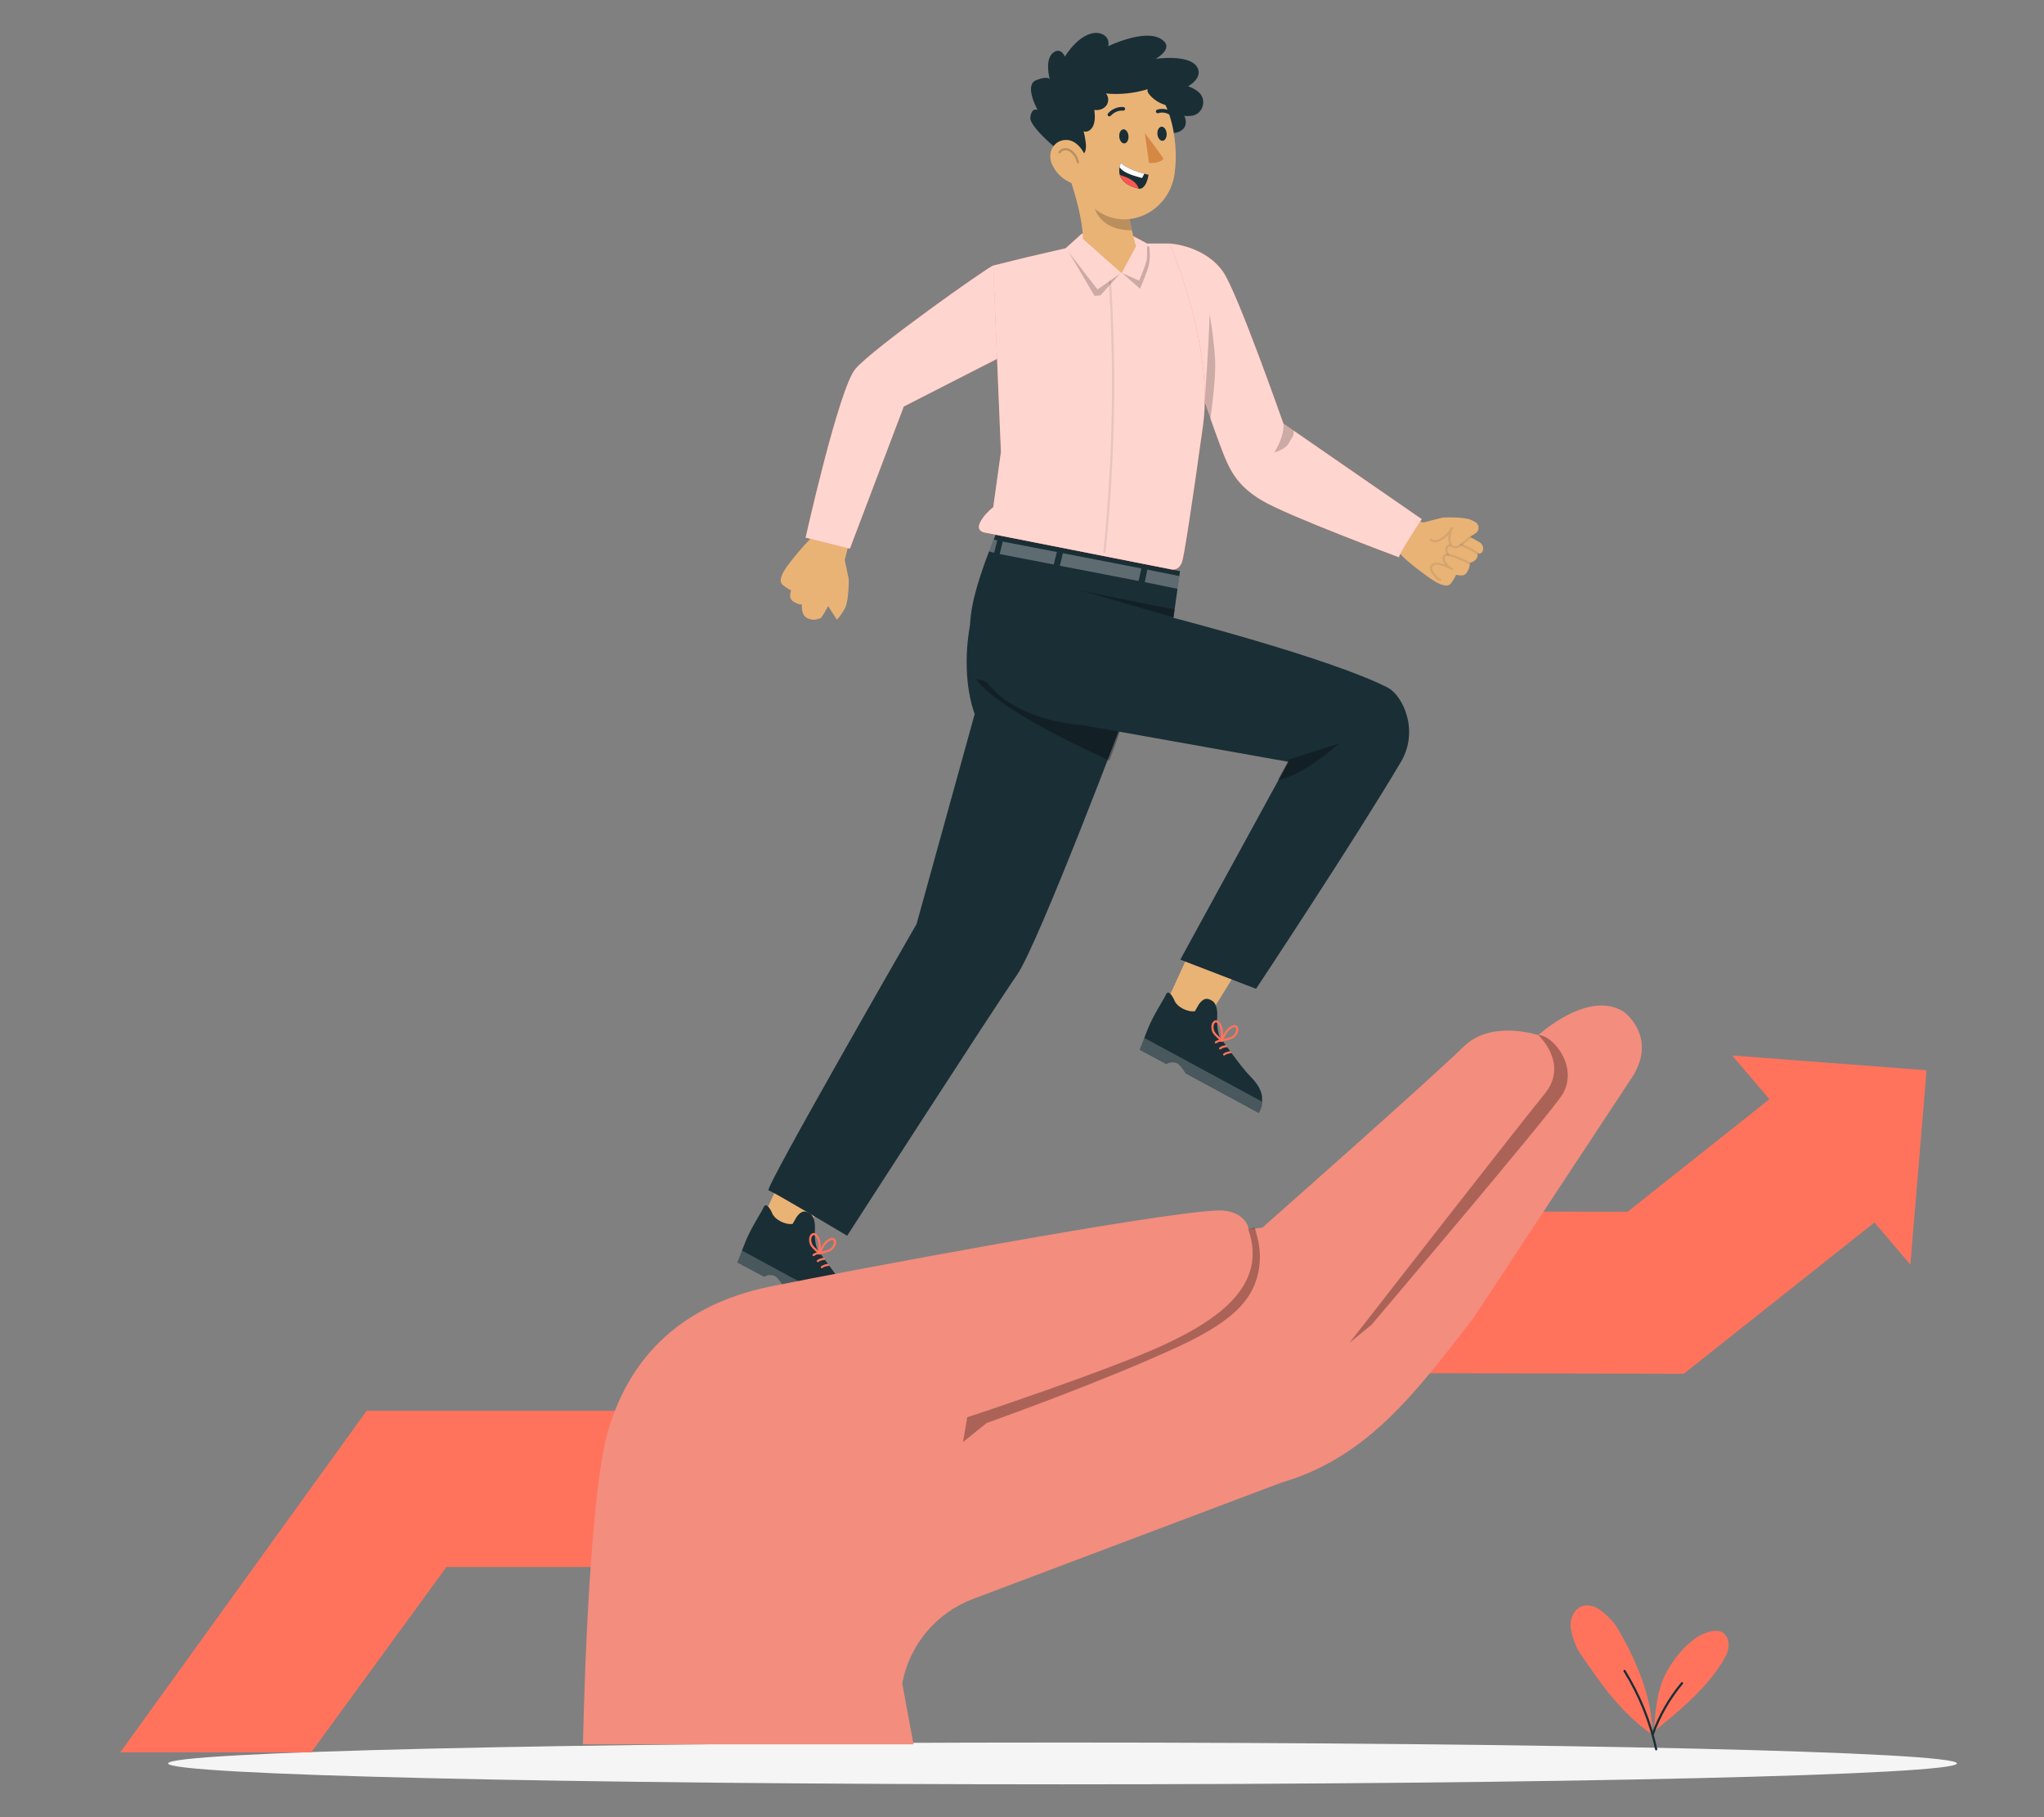 <?xml version="1.0" encoding="UTF-8"?>
<svg id="Layer_2" data-name="Layer 2" xmlns="http://www.w3.org/2000/svg" viewBox="0 0 540 480">
  <rect x="0" y="0" width="540" height="480" fill="#808080" stroke="none"/>
  <defs>
    <style>
      .cls-1, .cls-2, .cls-3, .cls-4, .cls-5, .cls-6, .cls-7, .cls-8, .cls-9, .cls-10, .cls-11, .cls-12, .cls-13, .cls-14, .cls-15, .cls-16 {
        stroke-width: 0px;
      }

      .cls-1, .cls-5, .cls-6 {
        isolation: isolate;
      }

      .cls-1, .cls-5, .cls-10 {
        opacity: .2;
      }

      .cls-1, .cls-12, .cls-15, .cls-16 {
        fill: #fff;
      }

      .cls-2 {
        fill: #fc5652;
      }

      .cls-3 {
        fill: #e9b376;
      }

      .cls-4 {
        fill: #ff735d;
      }

      .cls-6, .cls-17, .cls-16 {
        opacity: .3;
      }

      .cls-7 {
        fill: #f5f5f5;
      }

      .cls-8 {
        fill: none;
      }

      .cls-9 {
        fill: #f38d7e;
      }

      .cls-11, .cls-13 {
        fill: #1a2e35;
      }

      .cls-13 {
        opacity: .1;
      }

      .cls-14 {
        fill: #d58744;
      }

      .cls-15 {
        opacity: .7;
      }
    </style>
  </defs>
  <g id="Layer_2-2" data-name="Layer 2">
    <g>
      <g>
        <path class="cls-7" d="m517,465.8c0,3.05-105.8,5.52-236.3,5.52s-236.3-2.47-236.3-5.52,105.8-5.52,236.3-5.52,236.3,2.47,236.3,5.52Z"/>
        <g>
          <path class="cls-4" d="m427.11,429.75c-.91-1.53-2.93-3.4-4.35-4.47-1.42-1.07-3.37-1.6-5.01-.93-2.1.86-3.07,3.43-2.77,5.68.29,2.25,1.37,5.09,2.65,6.97,5.46,7.99,10.51,15.31,18.94,21.26,0-9.93-4.41-20.04-9.45-28.51Z"/>
          <path class="cls-4" d="m454.9,431.12c-1.89-1.03-5.39.43-7.11,1.72-3.41,2.56-5.49,5.23-7.57,8.95-2.64,4.72-2.95,11.36-3.28,15.57,6.67-5.42,13.47-10.97,18.04-18.25.8-1.27,1.54-2.64,1.68-4.13s-.44-3.15-1.76-3.87Z"/>
          <path class="cls-11" d="m437.55,462.37c-.13,0-.25-.09-.28-.23-1.58-7.32-4.39-14.25-8.34-20.62-.08-.14-.04-.31.09-.4.14-.08.31-.04.4.09,3.98,6.42,6.81,13.42,8.41,20.8.03.16-.07.31-.22.34-.02,0-.04,0-.06,0Z"/>
          <path class="cls-11" d="m436.67,458.3s-.07,0-.1-.02c-.15-.06-.23-.22-.17-.37,1.79-4.93,4.39-9.47,7.75-13.49.1-.12.29-.14.41-.04.12.1.14.28.04.41-3.31,3.97-5.88,8.45-7.65,13.31-.04.12-.15.19-.27.19Z"/>
        </g>
        <polygon class="cls-4" points="483.3 280.75 457.61 278.8 467.46 290.36 429.99 320.09 367.21 319.95 270.41 372.67 96.85 372.67 31.77 462.89 82.2 462.89 117.95 413.91 270.41 413.91 367.12 362.69 444.84 362.87 495.21 322.91 504.69 334.04 506.84 308.37 508.98 282.7 483.3 280.75"/>
        <path class="cls-3" d="m214.98,141.65c-1,.33-6.64,7.11-7.77,9.03s-1.26,3.19-.4,3.85c.86.66,1.86,1.33,2.13,1.33s-.93,1.99.6,2.99,2.33.8,2.33.8c0,0-.4,2.92,1.59,3.72,1.99.8,2.86-.13,3.19,0,.33.13,2.13-3.26,2.13-3.26l2.33,3.58s1.06-1.06,2.13-3.05c1.06-1.99,1-7.64,1-7.64l-1.06-5.05,1.79-7.25s-8.77-1.19-8.84-.99c-.07.2-1.13,1.93-1.13,1.93Z"/>
        <g>
          <path class="cls-3" d="m388.27,148.79s.23.79-.7,2.36-2.97.46-2.96.72c.01.27-.61,1.29-1.24,2.18-.63.89-1.89.81-3.87-.23-1.97-1.05-8.98-6.4-9.36-7.38,0,0-1.77-.99-1.97-1.05s.62-8.87.62-8.87l7.31,1.48,5-1.28s5.64-.31,7.67.67c.36.17.68.34.98.51,1.1.62,1.17,2.19.14,2.92l-1.46,1.04s1.43.77,2.44,1.37c.65.39,1.05,1.13.95,1.89-.02.16-.05.31-.1.44-.34.9-1.32.62-1.32.62,0,0,.21,1.72-1.57,2.31-.66.22-.56.29-.56.29Z"/>
          <path class="cls-13" d="m384.52,144.83c-.31,0-.63-.07-.93-.22-.34-.16-.6-.48-.77-.96-.29-.8-.26-1.62-.1-2.48-.49.53-1.05,1-1.66,1.39-.58.37-1.08.58-1.57.66-.66.11-1.29-.04-1.74-.4-.12-.1-.14-.28-.04-.41.1-.12.28-.14.41-.04.32.26.79.36,1.28.28.41-.07.84-.25,1.35-.58.89-.57,1.67-1.32,2.28-2.19h0c.04-.16.15-.55.5-.65.11-.03.24,0,.31.1.07.09.08.22.02.33-.09.16-.2.32-.3.48-.33,1.23-.56,2.33-.2,3.33.08.22.23.51.47.63.37.17.9.26,1.31-.01.65-.43,1.29-.95,2.04-1.55.49-.4,1.03-.82,1.62-1.27.13-.1.31-.07.41.06.1.13.07.31-.06.41-.59.45-1.12.87-1.61,1.26-.76.61-1.41,1.13-2.08,1.58-.27.18-.6.27-.95.27Z"/>
          <path class="cls-13" d="m380.36,153.39c-.36,0-.66-.25-.86-.44-.48-.47-.92-1-1.28-1.56-.45-.7-.59-1.28-.41-1.78.17-.46.61-.82,1.17-.94.48-.1.97-.03,1.38.05.46.1.92.22,1.36.38-.13-.18-.24-.37-.35-.56-.32-.6-.48-1.48.09-1.99.5-.45,1.24-.31,1.76-.16,1.7.5,3.36,1.18,4.92,2.04.14.08.19.25.12.39-.08.14-.25.19-.39.11-1.52-.83-3.14-1.5-4.8-1.99-.38-.11-.92-.23-1.21.03-.3.27-.2.85.04,1.29.31.59.77,1.1,1.32,1.49.2.11.4.23.6.35.13.08.17.25.1.38-.08.13-.25.19-.38.12-.22-.1-.42-.23-.62-.36-.83-.45-1.72-.77-2.65-.96-.37-.08-.77-.13-1.14-.06-.36.08-.65.3-.75.57-.12.32,0,.74.34,1.27.35.53.75,1.02,1.21,1.47.21.21.37.3.5.28.16-.03.31.08.34.23.03.16-.08.31-.23.34-.05,0-.1.01-.14.01Z"/>
          <path class="cls-13" d="m382.59,146.84c-.08,0-.17-.04-.23-.11-.29-.37-.48-.84-.51-1.31-.03-.38.04-.73.2-1.01.2-.35.56-.58.92-.61.16-.01.3.11.31.26.01.16-.11.3-.27.31-.18.01-.36.14-.47.33-.13.22-.14.49-.13.68.03.36.16.71.39.99.1.12.08.31-.05.41-.05.04-.12.06-.18.06Z"/>
          <path class="cls-13" d="m390.32,146.43c-.05,0-.11-.01-.16-.05-1.55-.99-2.55-1.5-4.25-2.19-.15-.06-.22-.23-.16-.38.06-.15.23-.22.38-.16,1.75.7,2.76,1.23,4.35,2.24.13.09.17.26.09.4-.06.09-.15.13-.24.13Z"/>
        </g>
        <g>
          <g>
            <polygon class="cls-3" points="212.63 297.55 201.69 321.43 211.7 326.91 226.58 302.8 212.63 297.55"/>
            <g>
              <path class="cls-11" d="m203.91,320.26c.66,1.95,3.65,3.34,5.5,3.02l1.06-1.86c1.1-1.46,2.07-1.9,3.67-.76.78.56,1.28,2.14,1.15,4.04-.23,3.4.63,5.29.63,5.29,0,0,5.58,7.92,7.86,10.24,1.36,1.38,3.14,3.32,3.36,5.7.06.68.05,1.44-.07,2.28-.1.69-.8,1.98-.82,2.01l-19.33-10.47s-1.35-2.22-2.2-2.64c-1.52-.75-2.89.18-2.89.18l-7.06-3.76s.45-1.16,1.11-2.84h0c.3-.76.64-1.62,1-2.54,1.54-3.92,4.37-8.05,4.81-9.16.78-1.94,2.22,1.27,2.22,1.27Z"/>
              <path class="cls-4" d="m219.02,334.07c-.04-.13-.17-.21-.31-.2-.62.04-1.22.24-1.76.6-.28.19,0,.68.29.48.48-.33,1.01-.5,1.55-.54.18-.01.3-.18.24-.34,0,0,0,0,0,0Z"/>
              <path class="cls-4" d="m217.96,332.46c-.04-.13-.17-.21-.31-.2-.62.04-1.22.24-1.76.6-.28.19,0,.68.29.48.48-.33,1.01-.5,1.55-.54.18-.01.3-.18.24-.34,0,0,0,0,0,0Z"/>
              <path class="cls-4" d="m216.83,330.88c-.04-.13-.17-.21-.31-.2-.62.04-1.22.24-1.76.6-.28.19,0,.68.29.48.48-.33,1.01-.5,1.55-.54.18-.01.3-.18.24-.34,0,0,0,0,0,0Z"/>
            </g>
            <path class="cls-1" d="m227.13,347.16c-.01.35-.04.71-.1,1.1-.1.69-.8,1.98-.82,2.01l-19.33-10.47s-1.35-2.22-2.2-2.64c-1.52-.75-2.89.18-2.89.18l-7.06-3.76s.45-1.16,1.11-2.84h0c.05-.13.11-.29.17-.42l31.11,16.84Z"/>
            <path class="cls-4" d="m216.05,331.39l.22-.5c.31-.7.62-1.43,1.06-2.09.51-.76,1.1-1.32,1.77-1.65.5-.25.96-.27,1.3-.05.45.28.54.85.47,1.29-.11.74-.57,1.46-1.27,1.95-.68.48-2.48.85-3.02.95l-.54.1Zm3.81-3.86c-.19,0-.4.09-.51.14-.58.29-1.1.77-1.55,1.45-.31.47-.56.98-.79,1.49.89-.19,1.87-.47,2.25-.74.57-.41.95-.98,1.03-1.56.04-.25,0-.59-.21-.72-.07-.04-.15-.06-.23-.06Z"/>
            <path class="cls-4" d="m216.68,331.53l-.42-.34c-.42-.35-1.83-1.54-2.19-2.29-.37-.77-.43-1.62-.17-2.32.16-.42.51-.87,1.04-.9.39,0,.79.21,1.11.67.43.61.68,1.39.76,2.3.07.79,0,1.58-.08,2.34l-.05.54Zm-1.69-5.28s-.01,0-.02,0c-.25.01-.44.29-.53.53-.21.56-.15,1.24.15,1.87.2.42.92,1.13,1.61,1.73.05-.56.08-1.13.03-1.69-.07-.81-.29-1.49-.66-2.01-.11-.16-.34-.43-.59-.43Z"/>
          </g>
          <g>
            <polygon class="cls-3" points="318.91 241.37 307.97 265.25 317.98 270.73 332.86 246.62 318.91 241.37"/>
            <g>
              <path class="cls-11" d="m310.19,264.08c.66,1.95,3.65,3.34,5.5,3.02l1.06-1.86c1.1-1.46,2.07-1.9,3.67-.76.78.56,1.28,2.14,1.15,4.04-.23,3.4.63,5.29.63,5.29,0,0,5.58,7.92,7.86,10.24,1.36,1.38,3.14,3.32,3.36,5.7.06.68.05,1.44-.07,2.28-.1.69-.8,1.98-.82,2.01l-19.33-10.47s-1.35-2.22-2.2-2.64c-1.52-.75-2.89.18-2.89.18l-7.06-3.76s.45-1.16,1.11-2.84h0c.3-.76.64-1.62,1-2.54,1.54-3.92,4.37-8.05,4.81-9.16.78-1.94,2.22,1.27,2.22,1.27Z"/>
              <path class="cls-4" d="m325.3,277.89c-.04-.13-.17-.21-.31-.2-.62.04-1.22.24-1.76.6-.28.19,0,.68.29.48.48-.33,1.01-.5,1.55-.54.18-.01.3-.18.24-.34,0,0,0,0,0,0Z"/>
              <path class="cls-4" d="m324.24,276.28c-.04-.13-.17-.21-.31-.2-.62.04-1.22.24-1.76.6-.28.19,0,.68.29.48.48-.33,1.01-.5,1.55-.54.18-.01.3-.18.24-.34,0,0,0,0,0,0Z"/>
              <path class="cls-4" d="m323.11,274.7c-.04-.13-.17-.21-.31-.2-.62.04-1.22.24-1.76.6-.28.19,0,.68.29.48.48-.33,1.01-.5,1.55-.54.18-.01.3-.18.24-.34,0,0,0,0,0,0Z"/>
            </g>
            <path class="cls-1" d="m333.41,290.98c-.01.35-.04.71-.1,1.1-.1.69-.8,1.98-.82,2.01l-19.33-10.47s-1.35-2.22-2.2-2.64c-1.52-.75-2.89.18-2.89.18l-7.06-3.76s.45-1.16,1.11-2.84h0c.05-.13.11-.29.17-.42l31.11,16.84Z"/>
            <path class="cls-4" d="m322.33,275.21l.22-.5c.3-.7.62-1.43,1.06-2.09.51-.76,1.1-1.32,1.77-1.65.5-.24.96-.26,1.3-.05.44.28.54.85.47,1.29-.11.74-.57,1.46-1.27,1.95-.66.47-2.33.82-3.02.95l-.54.1Zm3.81-3.86c-.19,0-.4.09-.51.14-.58.28-1.1.77-1.55,1.45-.31.47-.56.98-.79,1.49.89-.19,1.87-.47,2.25-.74.57-.41.95-.98,1.03-1.57.04-.25,0-.59-.21-.72-.07-.04-.15-.06-.23-.06Z"/>
            <path class="cls-4" d="m322.96,275.35l-.42-.35c-.54-.45-1.84-1.56-2.19-2.29-.37-.77-.43-1.62-.17-2.32.16-.42.51-.87,1.04-.9.43-.02.79.22,1.11.68.43.61.68,1.38.76,2.3.07.79,0,1.58-.08,2.34l-.05.54Zm-1.69-5.28s-.01,0-.02,0c-.25.01-.44.29-.53.53-.21.56-.16,1.24.15,1.87.2.42.92,1.13,1.61,1.73.05-.56.08-1.13.03-1.69-.07-.81-.29-1.49-.66-2.01-.09-.13-.33-.43-.59-.43Z"/>
          </g>
          <path class="cls-11" d="m256.27,165.17s-2.67,12.49,1.23,23.44l-15.35,55.46s-40.33,70.05-39.12,70.35c1.21.3,20.78,12,20.78,12,0,0,39.14-60.73,44.81-68.81,5.67-8.08,29.02-69.95,29.02-69.95l-41.37-22.5Z"/>
          <path class="cls-6" d="m271.47,170.28c-.75,2.24-6.21,8.39-7.03,10.96-.25.75-6.21-2.52-6.46-1.74,4.81,6.73,22.88,15.79,35.08,21.4,1.92-4.72,2.42-6.8,3.98-10.85,2.4-6.08,5.03-10.85,6.38-14.36-10.91-2.34-22.94-4.18-31.95-5.41Z"/>
          <path class="cls-11" d="m366.57,181.6c-15.14-7.73-56.56-18.4-56.56-18.4l1.73-12.34-48.69-9.6c-2.72,6.55-4.77,12.57-5.81,17.07-6.79,29.32,23.08,32.87,29.05,33.26l54.1,9.64-28.57,52.25,20.01,7.71s25.9-39.04,38.29-59.96c4.84-8.17.56-17.52-3.55-19.62Z"/>
          <polygon class="cls-16" points="300.8 153.46 280 149.44 280.81 146.13 301.53 150.15 300.8 153.46"/>
          <polygon class="cls-16" points="303.11 150.46 311.56 152.17 311.08 155.54 302.44 153.77 303.11 150.46"/>
          <polygon class="cls-16" points="264.91 143.05 279.22 145.82 278.37 149.11 264.11 146.35 264.91 143.05"/>
          <g class="cls-17">
            <polygon class="cls-12" points="262.65 146.01 261.29 145.67 262.53 142.54 263.48 142.71 262.65 146.01"/>
          </g>
          <path class="cls-6" d="m310.04,163.07l-24.48-7.1c.5.14,15.99,3.4,24.77,5.03l-.29,2.07Z"/>
          <path class="cls-6" d="m340.54,200.62l13.17-4.21s-9.1,8.4-16.12,9.6l2.95-5.4Z"/>
        </g>
        <g>
          <path class="cls-4" d="m262.41,70.14c-.93.05-32.09,22.06-36.46,27.36-4.37,5.3-13.12,44.52-13.12,44.52l11.7,2.92,14.24-37.56,26.53-13.55s6.38-12.16,6.56-12.71c.18-.55-9.45-10.98-9.45-10.98Z"/>
          <path class="cls-15" d="m262.41,70.14c-.93.05-32.09,22.06-36.46,27.36-4.37,5.3-13.12,44.52-13.12,44.52l11.7,2.92,14.24-37.56,26.53-13.55s6.38-12.16,6.56-12.71c.18-.55-9.45-10.98-9.45-10.98Z"/>
          <path class="cls-4" d="m375.61,137.13l-36.56-25.26s-12.11-34.54-15.87-39.99c-4.88-7.09-14.18-7.55-14.18-7.55l5.64,29.51s3.28,11.78,6.41,20.26c3.22,8.69,4.47,13.42,12.39,18.13,6.87,4.08,36.19,14.99,36.19,14.99-.51-.17,5.97-10.07,5.97-10.07Z"/>
          <path class="cls-15" d="m375.61,137.13l-36.56-25.26s-12.11-34.54-15.87-39.99c-4.88-7.09-14.18-7.55-14.18-7.55l5.64,29.51s3.28,11.78,6.41,20.26c3.22,8.69,4.47,13.42,12.39,18.13,6.87,4.08,36.19,14.99,36.19,14.99-.51-.17,5.97-10.07,5.97-10.07Z"/>
          <path class="cls-4" d="m260.41,140.72s-2.5-.17-1.61-2.42,3.6-4.33,3.6-4.33l2.03-14.55-2.03-49.27,9.11-2.25,10.02-2.31,4.28-3.86,11.59-.54,5.68,3.15h5.96c-.05.08,11.73,26.74,8.79,48.02s-5.04,34.73-5.54,36.09c-1.01,2.75-3.2,1.88-3.2,1.88l-48.69-9.6Z"/>
          <path class="cls-15" d="m260.41,140.72s-2.5-.17-1.61-2.42,3.6-4.33,3.6-4.33l2.03-14.55-1.02-24.63-1.02-24.65,9.11-2.25,10.02-2.31,4.28-3.86,11.25-.54,6.02,3.15h5.96c-.05.08,11.73,26.74,8.79,48.02s-5.04,34.73-5.54,36.09c-1.01,2.75-3.2,1.88-3.2,1.88l-48.69-9.6Z"/>
          <path class="cls-13" d="m291.78,146.11s-.02,0-.03,0c-.16-.02-.27-.16-.26-.32,2.45-23.66,2.93-47.7,1.45-71.45,0-.16.11-.3.27-.31.15-.02.3.11.31.27,1.49,23.78,1,47.85-1.45,71.55-.02.15-.14.26-.29.26Z"/>
          <path class="cls-5" d="m318.3,105.8s1.06-15.06,1.27-22.74c0,0,1.08,5.86,1.44,11.87.31,5.16-1.25,15.71-1.25,15.71l-1.47-4.84Z"/>
          <path class="cls-5" d="m282.08,66.14c.46.87,7.88,10.31,7.88,10.31l5.97-4.17c.04-.05-5.19,5.7-5.22,5.75l-1.54.14-7.08-12.04Z"/>
          <path class="cls-5" d="m296.49,72.17l4.46,1.95s1.95-4.51,2.05-5.74c.1-1.23.02-3.31.02-3.31h.59s.51,3.41-.38,5.94c-.94,2.67-2.05,5.25-2.05,5.25l-4.69-4.09Z"/>
          <path class="cls-5" d="m339.05,111.85c.33,2.4-1.14,5.65-2.41,7.72,1.51-.56,3.22-1.24,3.95-2.67.73-1.43,1.27-1.54,1.2-3.14l-2.73-1.9Z"/>
        </g>
        <g>
          <path class="cls-11" d="m282.09,41.77s-10.2-7.92-9.89-10.72c.31-2.8,1.93-2.01,1.93-2.01,0,0-3.69-6.58-.37-7.87,3.31-1.29,3.59-.17,3.59-.17,0,0-1.56-5.43,1.04-7.19,1.98-1.35,2.94,1.14,2.94,1.14,0,0,3.62-6.16,8.26-6.27,2.3.08,3.49,1.51,3.23,3.29-.01.08-.02.15-.04.23,0,0,9.19-4.46,13.63-2.08,4.45,2.38-1.1,5.42-1.1,5.42,0,0,9.07-1.32,11.01,2.27,1.54,2.85-2.44,4.98-2.44,4.98,0,0,1.46.43,2.73,1.49,2.43,2.02,1.16,6.09-1.99,6.33-.02,0-.05,0-.07,0-.48.03-1.35.17-1.71-.14,0,0,1.7,3.24-1.63,4.43-3.33,1.2-5.09-2.64-5.09-2.64l-24.04,9.51Z"/>
          <g>
            <g>
              <path class="cls-3" d="m286.07,63.09s.35-4.77-3.5-16.19c0-.01.6-.31.6-.32-.53-1.6-1.09-3.07-1.61-4.34-.01-.04-.01-.05-.01-.05l16.23,9.08c-.21,3.71,1.43,10.8,2.35,13.78l-3.82,7.11-10.24-9.07Z"/>
              <path class="cls-10" d="m298.27,56.46l-9.19-1.65c.95,2.79,3.6,6.04,9.94,6.04,0,0-.77-3.14-.75-4.38Z"/>
            </g>
            <path class="cls-11" d="m307.51,23.48c2.02,3.58,3.03,11.59-2.87,10.17-5.9-1.42-.6-16.31,2.87-10.17Z"/>
            <path class="cls-3" d="m281.09,34.52c1.5,9.98,2.15,15.63,7.67,20.29,8.31,7,20.03,1.45,21.54-8.8,1.36-9.23-1.32-23.99-11.51-27.02-10.03-2.98-19.21,5.56-17.71,15.54Z"/>
            <path class="cls-11" d="m295.7,36.14c.09,1.03.71,1.8,1.38,1.74.67-.07,1.14-.95,1.05-1.98-.09-1.03-.71-1.8-1.38-1.74-.67.07-1.14.95-1.05,1.98Z"/>
            <path class="cls-11" d="m305.78,35.45c.09,1.03.71,1.8,1.38,1.74s1.14-.95,1.05-1.98c-.09-1.03-.71-1.8-1.38-1.74-.67.07-1.14.95-1.05,1.98Z"/>
            <path class="cls-14" d="m302.46,35.17s3.7,4.81,4.92,6.8c-1.31,1.42-3.83,1.04-3.83,1.04l-1.1-7.84Z"/>
            <path class="cls-11" d="m292.98,30.73c.16.04.34-.02.47-.15,1.45-1.6,3.21-1.36,3.23-1.35.26.04.51-.14.55-.4.04-.26-.14-.51-.4-.55-.09-.01-2.3-.32-4.09,1.67-.18.2-.16.5.03.68.06.06.14.09.22.11Z"/>
            <path class="cls-11" d="m309.88,30.63c.09-.03.16-.09.22-.17.16-.21.12-.52-.1-.68-2.13-1.6-4.21-.83-4.31-.8-.25.09-.38.37-.29.62.09.25.36.38.61.29.09-.04,1.7-.61,3.4.67.13.1.3.12.45.07Z"/>
          </g>
          <g>
            <g>
              <path class="cls-11" d="m300.91,49.85c-.09-.02.03.01,0,0h0Z"/>
              <path class="cls-11" d="m302.31,45.9c-1.64-.44-4.66-1.4-6.17-2.86,0,0-.24.45-.36,1.13-.11.58-.16,1.32.07,2.07.41,1.37,1.69,2.82,5,3.6.05.01.05.02.06.02.01,0,0,0,.03,0,0,0,1.78.38,2.5-3.68,0,0-.44-.09-1.12-.28Z"/>
            </g>
            <path class="cls-12" d="m302.31,45.9l-.58,1.11c-3.11-.74-5.2-1.67-5.95-2.84.12-.67.36-1.13.36-1.13,1.51,1.46,4.53,2.41,6.17,2.86Z"/>
            <path class="cls-2" d="m300.84,49.83c-3.3-.77-4.58-2.22-4.99-3.6,1.12.31,2.43.8,3.5,1.59.82.6,1.26,1.32,1.5,2.01Z"/>
          </g>
          <path class="cls-11" d="m284.41,42.15c.85-.51,1.74-1.06,2.18-1.95.41-.83.34-1.8.22-2.71-.12-.95-.3-1.89-.52-2.82.91.41,1.96-.35,2.42-1.24.68-1.33.57-2.92.4-4.4,1.15.2,2.42-.2,3.14-1.12s.72-2.37-.09-3.21c3.72.35,7.51-.05,11.07-1.15-.23.47.08,1.02.42,1.42,1.36,1.63,3.34,2.73,5.45,3.03.31.04.69.04.85-.23.08-.14.08-.32.06-.49-.21-2.03-1.45-3.85-3.05-5.12-1.59-1.27-3.51-2.07-5.44-2.73-3.2-1.1-6.54-1.88-9.92-1.97-3.38-.09-6.83.54-9.82,2.12-.65.35-1.3.75-1.75,1.34-.42.56-.63,1.25-.8,1.93-1.08,4.14-1.38,8.48-.87,12.72"/>
          <g>
            <path class="cls-3" d="m277.86,43.23c1.03,2.51,3.13,4.3,5.21,5.11,3.12,1.22,5.05-1.5,4.49-4.64-.51-2.82-2.74-6.86-6.03-6.74-3.23.12-4.85,3.39-3.67,6.27Z"/>
            <path class="cls-10" d="m284.76,43.14c-.13,0-.26-.09-.28-.23-.16-.81-.54-1.56-1.08-2.18-.35-.4-.92-.9-1.65-1.01-.64-.1-1.31.18-1.58.67-.08.14-.25.19-.39.11-.14-.08-.19-.25-.11-.39.39-.7,1.28-1.1,2.17-.96.9.14,1.58.73,2,1.2.61.7,1.03,1.54,1.22,2.45.03.16-.07.31-.23.34-.02,0-.04,0-.06,0Z"/>
          </g>
        </g>
        <g>
          <path class="cls-9" d="m431.67,283.82l-42.3,64.15c-15.21,19.7-27.89,36.95-50.9,43.68l-81.43,30.71c-9.7,3.66-16.79,12.13-18.68,22.32l2.98,16.07h-87.33s1.15-63.21,6.5-82.27c5.01-17.85,17.48-33.49,43.09-38.67,21.29-4.31,102.42-19.56,118.15-20.07,6.7-.22,8.34,4.43,8.04,4.95l3.7-.41s43.64-38.51,53.19-47.83c7.39-7.21,19.72-3.02,19.72-3.02,0,0,13.17-12.15,22.57-6.18,0,0,8.66,6.18,2.69,16.57Z"/>
          <path class="cls-6" d="m329.78,324.7c5.13,14.66-7.58,23.72-22.37,30.57-14.79,6.85-51.88,19.1-51.88,19.1l-1.11,6.53,6.24-5.02s30.5-10.81,50.91-20.3c12.94-6.02,17.56-10.92,19.72-15.9,1.8-4.15,2-8.82.81-13.19l-.6-2.21-1.72.41Z"/>
          <path class="cls-6" d="m406.41,273.44s8.26,7.54,1.6,15.59c-5.62,6.79-51.5,65.68-51.5,65.68l5.85-4.8s47.43-55.9,50.4-60.79c4.43-7.3-2.51-15.76-6.35-15.69Z"/>
        </g>
      </g>
      <rect class="cls-8" width="540" height="480"/>
    </g>
  </g>
</svg>